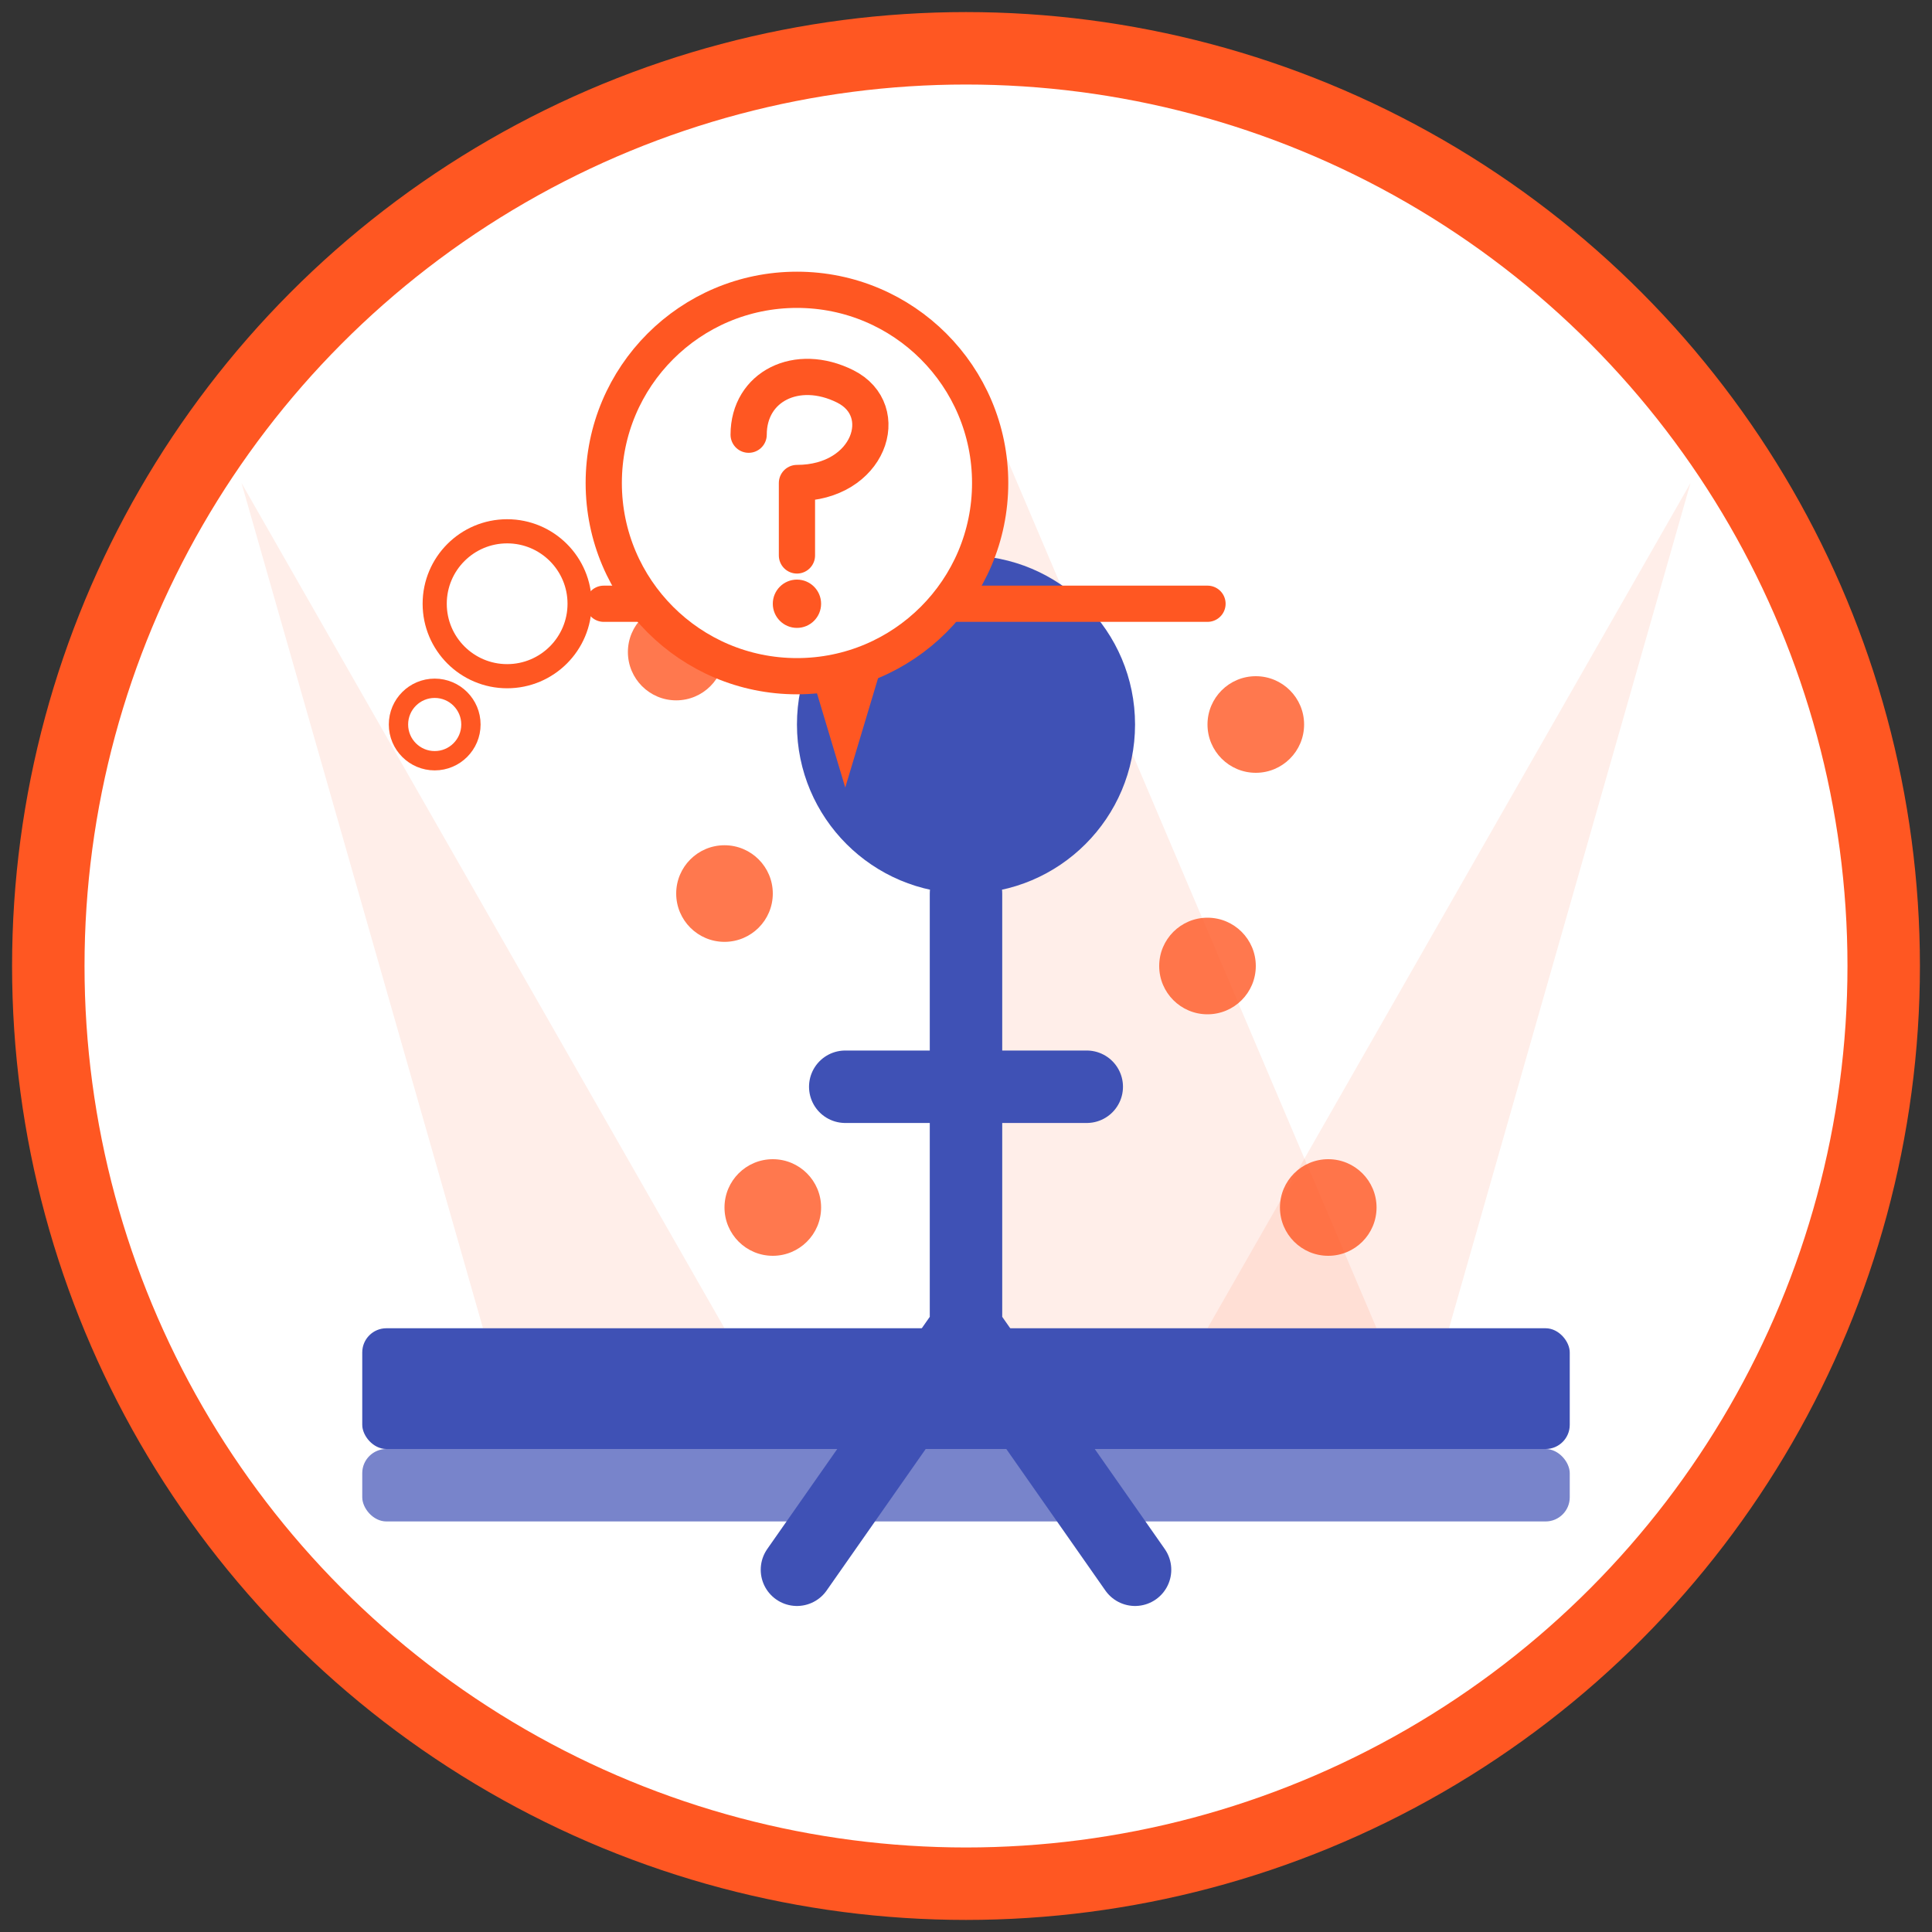 <svg xmlns="http://www.w3.org/2000/svg" width="80" height="80" viewBox="0 0 80 80">
  <rect x="0" y="0" width="80" height="80" fill="#333333" stroke="none"/>
  <circle cx="40" cy="40" r="38" fill="#ffffff" stroke="#ff5722" stroke-width="3" />
  
  <!-- Stage Concept -->
  <rect x="15" y="55" width="50" height="5" rx="1" fill="#3f51b5" />
  <rect x="15" y="60" width="50" height="3" rx="1" fill="#3f51b5" opacity="0.7" />
  
  <!-- Spotlight Beams -->
  <path d="M20 55L10 20L30 55Z" fill="#ff5722" opacity="0.1" />
  <path d="M40 55L40 15L57 55Z" fill="#ff5722" opacity="0.1" />
  <path d="M60 55L70 20L50 55Z" fill="#ff5722" opacity="0.1" />
  
  <!-- Person Silhouette -->
  <g transform="translate(40, 45)">
    <!-- Head -->
    <circle cx="0" cy="-15" r="7" fill="#3f51b5" />
    
    <!-- Body -->
    <path d="M0 -8L0 10L-7 20M0 10L7 20M-5 0L5 0" fill="none" stroke="#3f51b5" stroke-width="3" stroke-linecap="round" stroke-linejoin="round" />
    
    <!-- Anxiety Symbols -->
    <g fill="#ff5722">
      <circle cx="-12" cy="-18" r="2" opacity="0.8" />
      <circle cx="12" cy="-15" r="2" opacity="0.8" />
      <circle cx="-10" cy="-8" r="2" opacity="0.8" />
      <circle cx="10" cy="-5" r="2" opacity="0.8" />
      <circle cx="-8" cy="5" r="2" opacity="0.8" />
      <circle cx="15" cy="5" r="2" opacity="0.8" />
    </g>
    
    <!-- Heart Beat Line -->
    <path d="M-15 -20L-10 -20L-8 -25L-5 -15L-2 -25L0 -20L10 -20" fill="none" stroke="#ff5722" stroke-width="1.5" stroke-linecap="round" />
  </g>
  
  <!-- Thought Bubble -->
  <g transform="translate(33, 20)">
    <circle cx="0" cy="0" r="8" fill="#ffffff" stroke="#ff5722" stroke-width="1.5" />
    <circle cx="-12" cy="5" r="3" fill="#ffffff" stroke="#ff5722" stroke-width="1" />
    <circle cx="-15" cy="10" r="1.5" fill="#ffffff" stroke="#ff5722" stroke-width="0.8" />
    
    <!-- Question Mark -->
    <path d="M-2 -2C-2 -4 0 -5 2 -4C4 -3 3 0 0 0C0 0 0 3 0 3" stroke="#ff5722" stroke-width="1.5" fill="none" stroke-linecap="round" stroke-linejoin="round" />
    <circle cx="0" cy="5" r="1" fill="#ff5722" />
  </g>
</svg>
